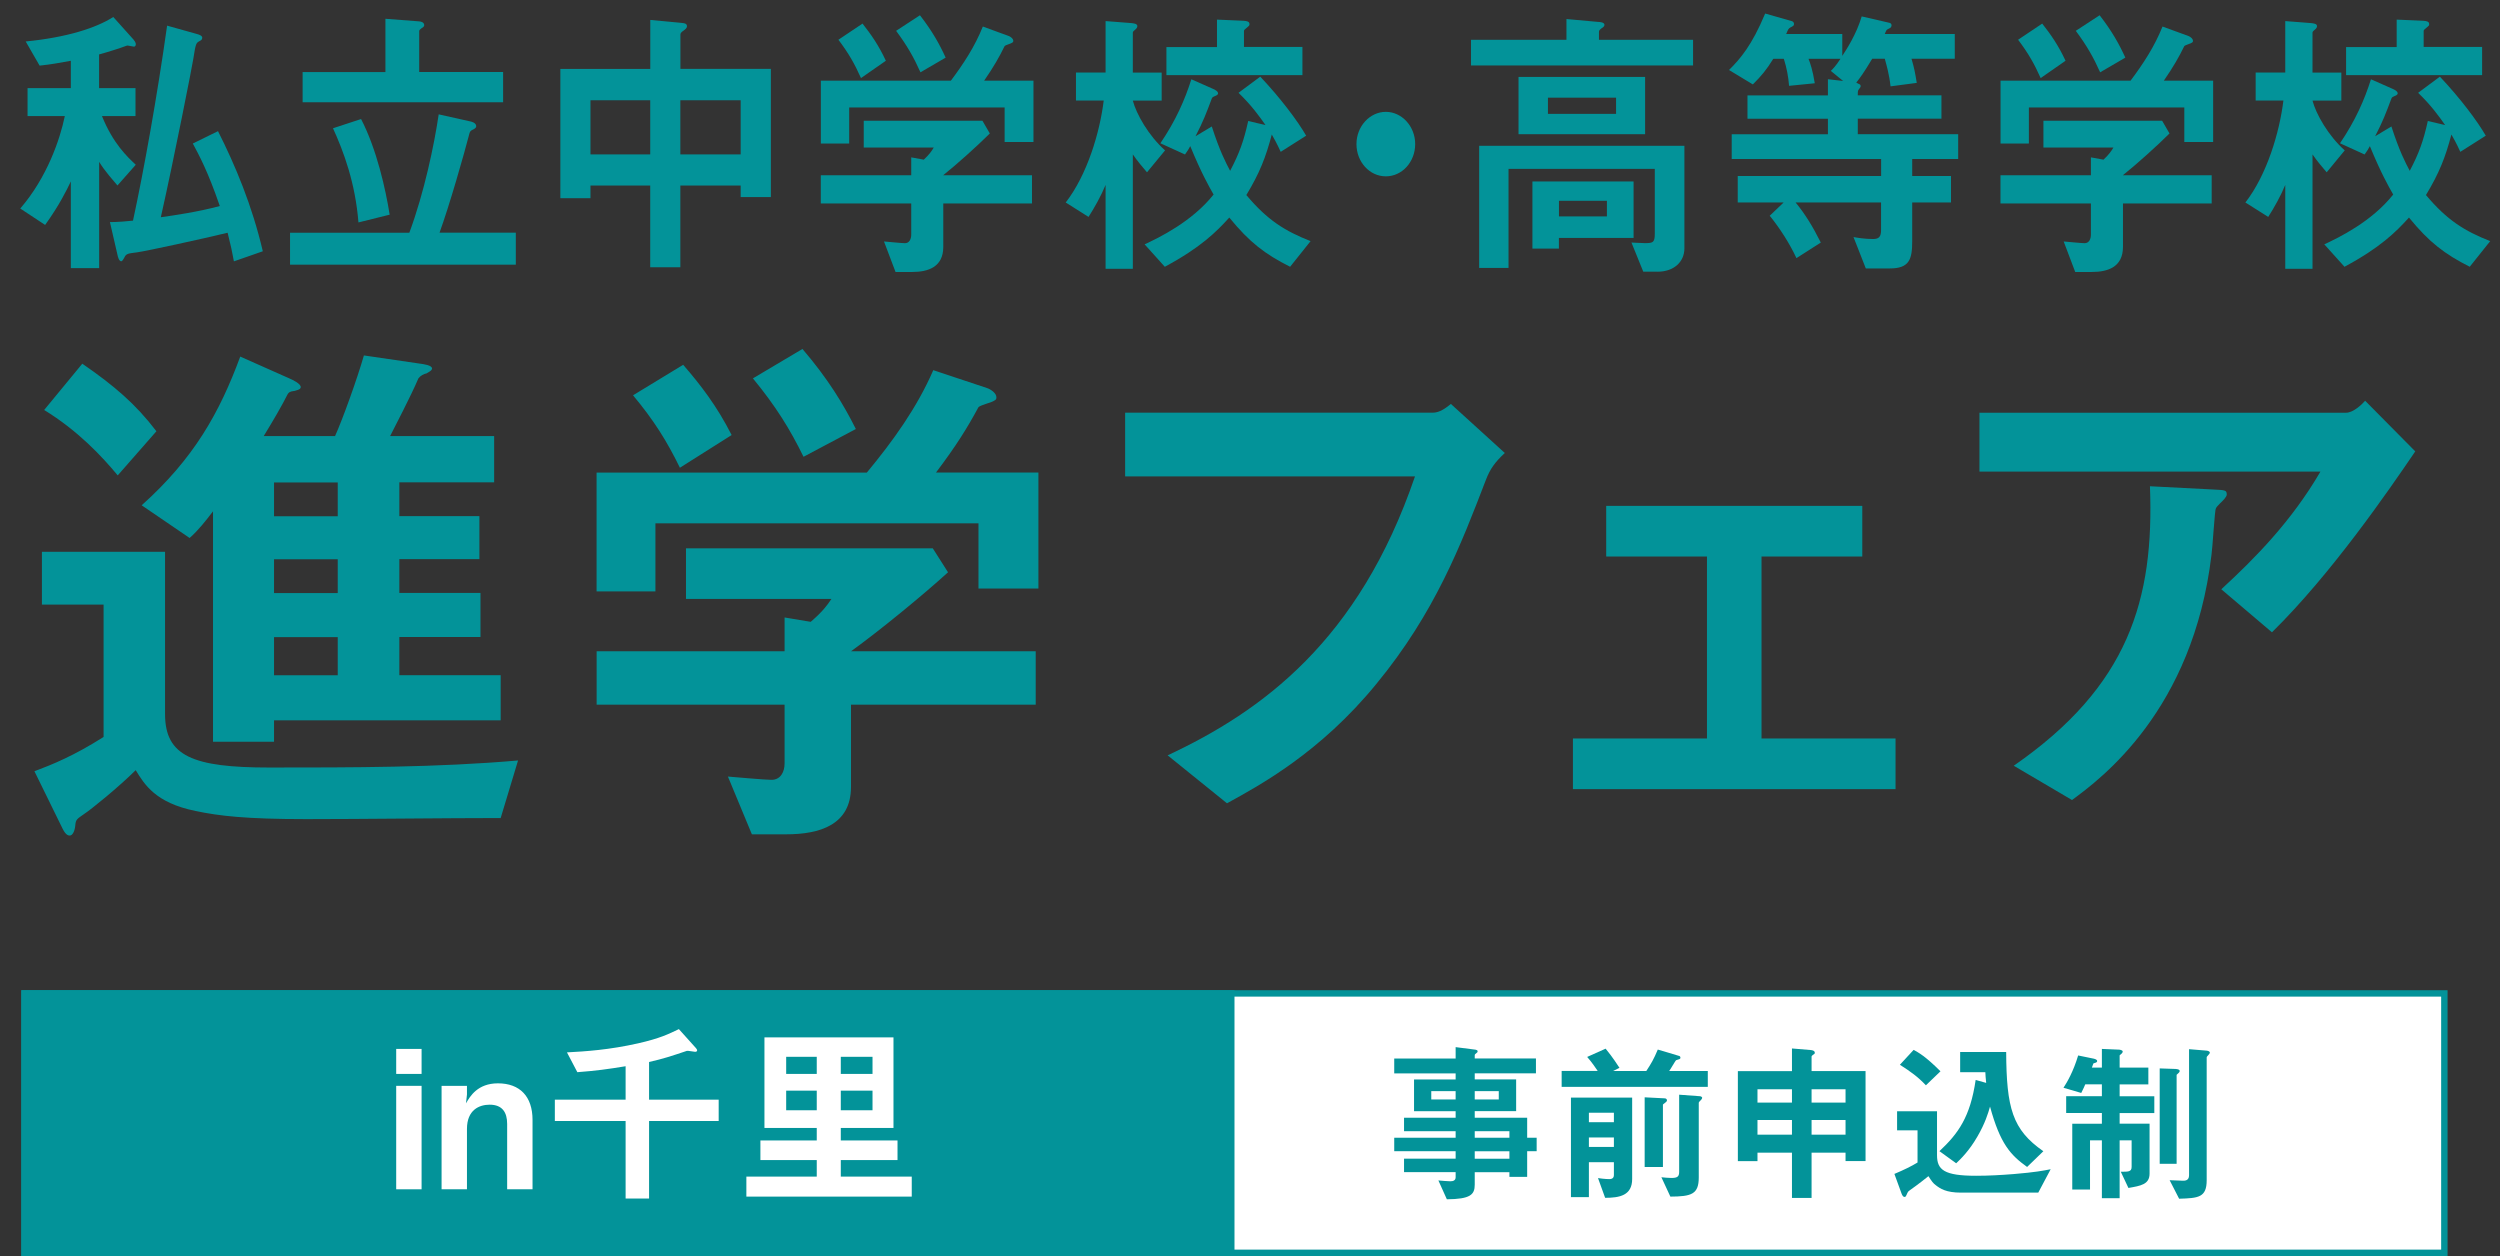 <?xml version="1.0" encoding="UTF-8"?><svg id="_レイヤー_2" xmlns="http://www.w3.org/2000/svg" viewBox="0 0 390.02 195.95"><rect x="0" y="0" width="390.02" height="195.95" fill="#333333" stroke="none"/><defs><style>.cls-1{fill:#fff;}.cls-1,.cls-2{stroke-width:0px;}.cls-2{fill:#039399;}</style></defs><g id="_書き出し部分"><path class="cls-2" d="m18.33,28.94c-.45-.54-2-2.25-2.86-3.69v16.58h-4.42v-13.53c-.61,1.3-1.8,3.73-4.01,6.79l-3.88-2.56c4.17-4.81,6.22-10.83,6.95-14.42h-5.81v-4.36h6.75v-4.27c-1.96.36-2.9.54-4.87.76l-2.17-3.77c6.42-.63,11-2.11,13.66-3.82l3.15,3.51c.12.13.37.49.37.72,0,.18-.08.4-.29.4-.12,0-.86-.18-1.06-.18-1.06.4-3.03,1.03-4.38,1.39v5.26h5.68v4.36h-5.23c1.72,4.27,3.93,6.34,5.27,7.59l-2.86,3.24Zm18.16,11.82c-.25-1.39-.49-2.52-.98-4.45-3.68.9-12.76,2.88-14.15,3.06-1.47.18-1.68.22-1.96.81-.25.45-.37.58-.49.58-.33,0-.53-.67-.61-1.12l-1.15-4.99c1.27,0,2.82-.14,3.6-.23,1.68-7.77,3.76-19.32,5.32-30.42l4.5,1.26c.7.18.98.36.98.63,0,.31-.2.4-.45.54-.49.27-.57.31-.94,2.74-.08.67-3.03,15.68-5.07,24.72,1.92-.27,5.93-.85,9.2-1.75-1.88-5.48-3.27-8-4.21-9.75l3.93-1.93c2.7,5.35,5.32,11.59,6.99,18.74l-4.5,1.57Z"/><path class="cls-2" d="m45.25,41.3v-4.99h18.61c2.33-6.29,3.88-13.71,4.58-18.47l4.83,1.08c.25.04,1.02.22,1.02.76,0,.18-.08.31-.41.49-.53.22-.57.4-.65.67-.86,3.33-3.15,11.32-4.66,15.46h11.9v4.99h-35.21Zm1.96-25.34v-4.72h12.92V2.93l5.19.4c.29,0,.86.13.86.58,0,.18-.08.31-.41.49-.16.13-.37.27-.37.45v6.38h13.09v4.72h-31.28Zm8.71,18.74c-.49-6.2-2.33-11.1-3.97-14.69l4.38-1.44c2.45,4.72,3.84,11.01,4.46,14.92l-4.87,1.21Z"/><path class="cls-2" d="m115.55,30.74v-1.8h-9.41v12.76h-4.7v-12.76h-9.32v1.98h-4.7V10.75h14.03V3.11l5.11.49c.25.04.61.09.61.49,0,.31-.29.49-.45.63-.33.22-.57.4-.57.67v5.35h14.11v20h-4.7Zm-14.11-15.1h-9.32v8.45h9.32v-8.45Zm14.11,0h-9.41v8.45h9.41v-8.45Z"/><path class="cls-2" d="m156.73,22.16v-5.39h-24.25v5.62h-4.42v-9.8h20.28c1.96-2.61,3.76-5.35,4.99-8.45l4.05,1.48c.25.09.7.4.7.76,0,.18-.08.22-.16.27-.12.13-1.02.36-1.19.54-.86,1.75-1.68,3.19-3.19,5.39h7.69v9.57h-4.5Zm-9.57,9.57v6.79c0,3.15-2.37,3.91-4.87,3.91h-2.58l-1.8-4.76c.49.04,2.78.27,3.27.27.7,0,.98-.67.98-1.35v-4.85h-14.11v-4.4h14.11v-2.79l1.96.36c.9-.85,1.23-1.35,1.55-1.89h-10.92v-4.18h18.52l1.15,1.98c-1.84,1.84-5.07,4.76-7.28,6.52h13.86v4.4h-13.86Zm-12.84-19.55c-.98-2.2-1.92-3.86-3.52-5.98l3.76-2.52c1.35,1.71,2.54,3.42,3.64,5.8l-3.88,2.7Zm9.28-.9c-1.02-2.29-2.09-4.18-3.8-6.47l3.72-2.43c1.92,2.47,3.07,4.54,4.01,6.61l-3.93,2.29Z"/><path class="cls-2" d="m178.94,26.88c-.61-.72-1.47-1.71-2.21-2.79v17.84h-4.25v-13.08c-.7,1.71-1.76,3.59-2.66,4.99l-3.56-2.25c3.35-4.31,5.32-10.92,5.93-15.91h-4.33v-4.36h4.62V3.29l4.01.31c.33.04.94.09.94.45,0,.18-.04.31-.29.54-.25.18-.41.36-.41.49v6.25h4.5v4.36h-4.5c.53,2.07,2.45,5.48,5.03,7.77l-2.82,3.42Zm22.33,14.74c-3.93-1.98-6.34-3.82-9.49-7.68-2.04,2.25-4.46,4.67-10.06,7.68l-3.15-3.5c2.21-1.03,7.36-3.5,10.76-7.77-.74-1.3-1.92-3.37-3.64-7.55-.16.31-.45.81-.82,1.3l-3.84-1.75c2.41-3.55,3.84-6.83,4.83-9.98l3.35,1.48c.33.13.82.4.82.72,0,.22-.33.36-.45.4-.41.18-.45.22-.53.4-.86,2.29-1.31,3.51-2.54,5.89l2.54-1.53c1.23,3.82,2.17,5.62,2.86,6.92,1.47-2.79,2.13-4.67,2.82-7.77l2.7.63c-1.02-1.44-2.17-3.06-4.21-5.03l3.39-2.52c3.11,3.28,5.85,6.92,7.16,9.21l-3.97,2.52c-.61-1.35-1.1-2.2-1.39-2.7-.94,3.55-1.88,5.98-3.97,9.44,3.31,3.95,6.05,5.62,10.02,7.19l-3.19,4Zm-19.3-29.88v-4.4h7.89V3.06l4.13.18c.61.04.94.13.94.54,0,.18-.08.27-.25.4-.53.45-.61.49-.61.67v2.47h9.12v4.4h-21.22Z"/><path class="cls-2" d="m216.2,27.51c-2.54,0-4.58-2.25-4.58-5.03s2.09-5.03,4.58-5.03,4.58,2.25,4.58,5.03-2.04,5.03-4.58,5.03Z"/><path class="cls-2" d="m229.49,10.21v-4h14.89v-3.24l4.95.45c.16,0,.98.04.98.45,0,.22-.2.4-.45.54-.29.22-.41.36-.41.54v1.26h14.68v4h-34.64Zm29.08,32.17h-2.21l-1.84-4.54c.33,0,1.6.09,2.09.09,1.27,0,1.55-.09,1.55-1.48v-10.11h-22.82v15.46h-4.58v-19.05h32.02v16c0,2.07-1.6,3.64-4.21,3.64Zm-21.67-21.44v-8.94h19.75v8.94h-19.75Zm6.3,16.18v1.66h-4.13v-10.47h15.78v8.81h-11.65Zm8.92-21.88h-10.63v2.52h10.63v-2.52Zm-1.43,16.09h-7.48v2.43h7.48v-2.43Z"/><path class="cls-2" d="m298.32,24.81v2.65h6.05v4.13h-6.05v6.02c0,2.88-.45,4.27-3.52,4.27h-3.72l-1.92-4.9c.45.09,1.72.31,3.03.31.9,0,1.27-.31,1.27-1.39v-4.31h-13.33c1.51,1.84,2.66,3.73,3.93,6.25l-3.8,2.43c-1.02-2.2-2.58-4.67-4.17-6.61l2.17-2.07h-7.16v-4.13h22.37v-2.65h-23.31v-3.86h15.01v-2.43h-12.55v-3.64h12.55v-2.52l2.37.27-1.92-1.57c.29-.27.78-.76,1.51-1.89h-4.99c.25.63.65,1.75.98,3.82l-4.01.4c-.12-1.48-.37-2.79-.82-4.22h-1.64c-1.06,1.71-1.84,2.65-3.19,4l-3.72-2.25c1.76-1.75,3.56-3.82,5.64-8.81l4.09,1.17c.2.04.41.18.41.45s-.08.31-.61.58c-.25.18-.29.22-.61.99h8.75v3.42c.65-.99,2.21-3.37,3.03-6.16l4.29.99c.25.04.37.22.37.4,0,.13-.08.31-.16.36-.08.09-.53.27-.61.36s-.25.54-.29.63h10.92v3.86h-6.75c.45,1.53.57,2.25.82,3.77l-4.09.54c-.2-1.89-.69-3.55-.9-4.31h-1.96c-1.31,2.2-1.92,3.01-2.49,3.73l.53.27c.12.04.16.18.16.27s-.04.22-.25.45c-.2.27-.2.31-.2.99h13.05v3.64h-13.05v2.43h15.66v3.86h-7.16Z"/><path class="cls-2" d="m340.77,22.16v-5.39h-24.25v5.62h-4.42v-9.8h20.28c1.96-2.61,3.76-5.35,4.99-8.45l4.05,1.48c.25.09.7.4.7.76,0,.18-.08.22-.16.27-.12.13-1.02.36-1.19.54-.86,1.75-1.68,3.19-3.19,5.39h7.69v9.57h-4.5Zm-9.57,9.57v6.79c0,3.15-2.37,3.91-4.87,3.91h-2.58l-1.8-4.76c.49.04,2.78.27,3.27.27.7,0,.98-.67.98-1.35v-4.85h-14.11v-4.4h14.11v-2.79l1.96.36c.9-.85,1.23-1.35,1.55-1.89h-10.92v-4.18h18.52l1.15,1.98c-1.84,1.84-5.07,4.76-7.28,6.52h13.86v4.4h-13.86Zm-12.84-19.55c-.98-2.2-1.92-3.86-3.52-5.98l3.76-2.52c1.35,1.71,2.54,3.42,3.64,5.8l-3.88,2.7Zm9.28-.9c-1.02-2.29-2.09-4.18-3.8-6.47l3.72-2.43c1.92,2.47,3.07,4.54,4.01,6.61l-3.93,2.29Z"/><path class="cls-2" d="m362.98,26.88c-.61-.72-1.47-1.71-2.21-2.79v17.84h-4.25v-13.08c-.7,1.71-1.76,3.59-2.66,4.99l-3.56-2.25c3.35-4.31,5.32-10.92,5.93-15.91h-4.33v-4.36h4.62V3.29l4.01.31c.33.04.94.09.94.45,0,.18-.04.31-.29.54-.25.18-.41.36-.41.49v6.25h4.5v4.36h-4.5c.53,2.07,2.45,5.48,5.03,7.77l-2.82,3.42Zm22.33,14.74c-3.93-1.98-6.34-3.82-9.49-7.68-2.04,2.25-4.46,4.67-10.06,7.68l-3.15-3.5c2.21-1.03,7.36-3.5,10.75-7.77-.74-1.3-1.92-3.37-3.64-7.55-.16.31-.45.81-.82,1.3l-3.84-1.75c2.41-3.55,3.84-6.83,4.83-9.98l3.35,1.48c.33.13.82.4.82.72,0,.22-.33.36-.45.4-.41.18-.45.22-.53.4-.86,2.29-1.31,3.51-2.54,5.89l2.54-1.53c1.23,3.82,2.17,5.62,2.86,6.92,1.47-2.79,2.13-4.67,2.82-7.77l2.7.63c-1.02-1.44-2.17-3.06-4.21-5.03l3.39-2.52c3.11,3.28,5.85,6.92,7.16,9.21l-3.97,2.52c-.61-1.35-1.1-2.2-1.39-2.7-.94,3.55-1.88,5.98-3.97,9.44,3.31,3.95,6.05,5.62,10.02,7.19l-3.19,4Zm-19.3-29.88v-4.4h7.89V3.06l4.13.18c.61.04.94.13.94.54,0,.18-.08.27-.25.4-.53.45-.61.49-.61.67v2.47h9.12v4.4h-21.22Z"/><path class="cls-2" d="m78.11,127.62c-8.41,0-21.93.17-30.34.17-9.43,0-13.68-.51-17.25-1.27-6.29-1.27-7.99-4.16-9.35-6.37-2.63,2.63-7.05,6.2-7.99,6.8-1.19.85-1.36.85-1.44,1.87-.08.85-.43,1.53-.85,1.53-.17,0-.59,0-1.1-1.02l-4.42-9.01c2.72-1.02,6.12-2.38,10.79-5.35v-20.65H6.54v-8.24h19.21v25.33c0,6.54,4.33,8.33,16.23,8.33,12.92,0,26.26,0,38.84-1.1l-2.72,9.01Zm-59.75-53.46c-2.46-2.97-6.2-6.97-11.47-10.2l5.95-7.22c4.93,3.4,8.33,6.29,11.56,10.54l-6.03,6.88Zm24.39,38.25v3.31h-9.52v-35.95c-1.1,1.44-2.29,2.97-3.65,4.16l-7.48-5.1c8.16-7.31,12.15-14.45,15.38-23.2l7.65,3.4c.6.25,1.79.85,1.79,1.36,0,.42-.77.51-.94.59-.77.08-.94.25-1.1.51-.94,1.87-2.29,4.17-3.74,6.54h11.13c1.19-2.63,3.48-9.01,4.5-12.58l8.67,1.27c.6.08,1.96.25,1.96.77,0,.34-.6.59-.85.76-.42.08-.94.34-1.27.77-1.36,3.14-3.57,7.31-4.42,9.01h16.23v7.22h-14.79v5.27h12.49v6.71h-12.49v5.27h12.66v6.88h-12.66v5.95h15.81v7.05h-35.36Zm9.94-37.14h-9.94v5.27h9.94v-5.27Zm0,11.98h-9.94v5.27h9.94v-5.27Zm0,12.15h-9.94v5.95h9.94v-5.95Z"/><path class="cls-2" d="m152.65,91.84v-10.2h-50.4v10.62h-9.18v-18.53h42.16c4.08-4.93,7.82-10.11,10.37-15.98l8.41,2.8c.51.17,1.44.76,1.44,1.44,0,.34-.17.42-.34.51-.26.25-2.12.68-2.46,1.02-1.79,3.31-3.48,6.03-6.63,10.2h15.98v18.1h-9.35Zm-19.89,18.1v12.83c0,5.95-4.93,7.39-10.11,7.39h-5.35l-3.74-9.01c1.02.08,5.78.51,6.8.51,1.44,0,2.04-1.27,2.04-2.55v-9.18h-29.32v-8.33h29.32v-5.27l4.08.68c1.87-1.62,2.55-2.55,3.23-3.57h-22.69v-7.9h38.5l2.38,3.74c-3.82,3.48-10.54,9.01-15.13,12.32h28.81v8.33h-28.81Zm-26.69-36.97c-2.04-4.16-3.99-7.31-7.31-11.3l7.82-4.76c2.8,3.23,5.27,6.46,7.56,10.96l-8.07,5.1Zm19.29-1.7c-2.12-4.33-4.33-7.9-7.9-12.24l7.73-4.59c3.99,4.67,6.37,8.58,8.33,12.49l-8.16,4.33Z"/><path class="cls-2" d="m231.79,74.92c-3.82,9.94-7.9,20.65-17.08,31.79-8.75,10.71-18.19,15.81-23.29,18.61l-9.26-7.48c14.7-6.88,29.83-17.85,38.59-43.52h-45.22v-9.94h48.02c1.02,0,1.96-.68,2.8-1.36l8.41,7.65c-1.53,1.44-2.29,2.46-2.97,4.25Z"/><path class="cls-2" d="m245.39,123.11v-7.9h20.91v-28.39h-15.72v-7.9h39.95v7.9h-15.72v28.39h20.91v7.9h-50.31Z"/><path class="cls-2" d="m354.44,98.64l-7.9-6.71c5.27-4.84,10.96-10.62,15.47-18.36h-53.2v-9.18h57.2c1.1,0,2.46-1.27,2.97-1.87l7.82,7.9c-4.16,6.12-13.09,19.12-22.35,28.22Zm-7.48-20.74c-.17.25-1.19,1.1-1.27,1.44-.17.17-.51,6.12-.68,7.22-2.89,24.31-17.25,34.93-21.76,38.25l-9.09-5.35c17.93-12.41,21.93-25.92,21.25-43.6l9.94.51c1.78.09,2.04.09,2.04.77,0,.25-.17.42-.42.77Z"/><rect class="cls-1" x="3.83" y="154.98" width="377.51" height="40.47"/><path class="cls-2" d="m380.84,155.48v39.47H4.33v-39.47h376.51m1-1H3.33v41.47h378.51v-41.47h0Z"/><rect class="cls-2" x="3.83" y="154.98" width="188.25" height="40.47"/><path class="cls-2" d="m191.58,155.48v39.47H4.33v-39.47h187.26m1-1H3.33v41.47h189.26v-41.47h0Z"/><path class="cls-1" d="m61.81,167.54v-3.9h3.96v3.9h-3.96Zm0,18v-16.14h3.96v16.14h-3.96Z"/><path class="cls-1" d="m79.12,185.54v-10.2c0-1.8-.75-3-2.73-3-1.62,0-3.54.81-3.54,3.78v9.42h-3.96v-16.14h3.96v1.35l-.15,1.38c.63-1.11,1.83-3.12,4.98-3.12,3.42,0,5.4,2.04,5.4,5.7v10.83h-3.96Z"/><path class="cls-1" d="m101.26,174.89v12.09h-3.66v-12.09h-11.04v-3.33h11.04v-5.22c-2.7.45-4.71.72-7.53.93l-1.62-3.09c2.88-.15,6.57-.39,11.1-1.41,3.42-.78,4.74-1.44,6.36-2.22l2.67,2.97c.06.09.18.21.18.36,0,.18-.21.21-.33.21-.15,0-.9-.15-1.08-.15h-.18c-2.61.87-3.57,1.2-5.91,1.74v5.88h10.86v3.33h-10.86Z"/><path class="cls-1" d="m116.44,186.68v-3.12h10.98v-2.58h-8.79v-3.06h8.79v-1.95h-8.16v-14.13h20.13v14.13h-8.22v1.95h8.85v3.06h-8.85v2.58h11.07v3.12h-25.8Zm10.98-21.81h-4.77v2.67h4.77v-2.67Zm0,5.28h-4.77v3.06h4.77v-3.06Zm8.7-5.28h-4.95v2.67h4.95v-2.67Zm0,5.28h-4.95v3.06h4.95v-3.06Z"/><path class="cls-2" d="m238.25,179.61v3.99h-2.77v-.73h-5.41v1.94c0,1.56-.66,2.26-4.35,2.29l-1.32-2.94c.69.05,1.42.13,1.87.13.42,0,.82-.13.82-.62v-.81h-8.05v-2.1h8.05v-1.16h-9.58v-2.1h9.58v-1.02h-8.05v-2.1h8.05v-1.02h-6.49v-4.96h6.49v-.94h-9.58v-2.32h9.58v-1.78l3.11.4c.13.03.32.08.32.24s-.05.19-.29.38c-.05.03-.16.11-.16.24v.51h9.55v2.32h-9.55v.94h6.46v4.96h-6.46v1.02h8.18v3.13h1.48v2.1h-1.48Zm-11.16-9.38h-3.8v1.29h3.8v-1.29Zm6.73,0h-3.75v1.29h3.75v-1.29Zm1.66,6.25h-5.41v1.02h5.41v-1.02Zm0,3.13h-5.41v1.16h5.41v-1.16Z"/><path class="cls-2" d="m243.63,169.55v-2.48h5.62c-.24-.35-.9-1.35-1.64-2.18l2.88-1.29c.37.46,1.06,1.29,2.16,2.99l-.98.49h5.17c.79-1.21,1.13-1.78,1.79-3.34l3.35,1c.11.03.18.16.18.27s-.05.19-.21.24c-.05.03-.4.11-.48.16-.08.05-.87,1.43-1.06,1.67h6.02v2.48h-22.82Zm6.78,17.31l-1.11-3.07c1,.16,1.74.16,1.74.16.53,0,.74-.22.74-.67v-1.97h-3.9v5.45h-2.8v-15.53h9.55v12.7c0,2.56-1.93,2.94-4.22,2.94Zm1.37-13.27h-3.9v1.48h3.9v-1.48Zm0,3.86h-3.9v1.48h3.9v-1.48Zm8.07-5.47c-.37.27-.42.3-.42.4v9.68h-2.85v-10.87l3.14.16c.21,0,.34.16.34.3,0,.16-.13.27-.21.32Zm5.54-.4c-.18.16-.37.38-.37.46v11.65c0,2.64-1.16,2.97-4.43,2.99l-1.4-3.02c.55.05,1.03.11,1.58.11.92,0,1.19-.22,1.19-.94v-12.05l3.27.24c.18.03.32.13.32.24,0,.13-.11.24-.16.32Z"/><path class="cls-2" d="m287.92,181.15v-1.32h-5.3v7.06h-3.06v-7.06h-5.38v1.32h-3.06v-14.05h8.44v-3.53l2.9.24c.34.03.66.13.66.43,0,.13-.05.19-.16.24-.18.13-.34.24-.34.35v2.26h8.42v14.05h-3.11Zm-8.36-11.22h-5.38v2.08h5.38v-2.08Zm0,4.8h-5.38v2.29h5.38v-2.29Zm8.36-4.8h-5.3v2.08h5.3v-2.08Zm0,4.8h-5.3v2.29h5.3v-2.29Z"/><path class="cls-2" d="m318,186.06h-12.06c-2.35,0-3.25-.62-3.98-1.19-.34-.24-.61-.59-1.11-1.38-.26.22-1.58,1.27-2.96,2.24q-.24.16-.32.38c-.24.54-.26.62-.45.62-.24,0-.37-.3-.45-.49l-1.13-3.1c1.58-.67,2.64-1.19,3.61-1.78v-5.02h-3.19v-2.97h6.23v6.85c0,2.29,1.11,3.21,6.09,3.21,1.98,0,3.93-.11,5.91-.27,3.3-.27,4.67-.54,5.73-.75l-1.93,3.64Zm-17.54-16.74c-1.24-1.32-2.37-2.13-4.06-3.21l2.14-2.32c.74.4,1.82.97,4.19,3.34l-2.27,2.18Zm15.78,12.73c-2.59-1.86-4.19-3.59-5.78-9.41-.29,1.02-.77,2.62-1.98,4.69-1.29,2.24-2.64,3.53-3.3,4.15l-2.61-1.89c2.93-2.75,4.8-5.31,5.65-11.11l1.64.46c-.08-.75-.11-1.19-.13-1.67h-3.93v-3.15h7.18c.05,8.74.95,12.11,5.8,15.48l-2.53,2.45Z"/><path class="cls-2" d="m330.68,173.63v1.67h4.67v7.79c0,1.7-1.4,1.91-3.3,2.24l-1.19-2.53c1.13,0,1.69.03,1.69-.75v-4.15h-1.87v9.03h-2.77v-9.03h-1.85v7.68h-2.77v-10.27h4.62v-1.67h-5.57v-2.62h5.57v-1.86h-2.59c-.16.38-.26.62-.63,1.35l-2.77-.81c.58-.89,1.53-2.51,2.29-5.04l2.48.51c.08.03.48.11.48.35,0,.27-.29.27-.58.38l-.24.65h1.56v-2.91l2.64.11c.16,0,.61.08.61.3s-.24.38-.48.59v1.91h4.48v2.62h-4.48v1.86h5.41v2.62h-5.41Zm8.89-5.96v13.89h-2.64v-14.88l2.35.08c.18,0,.77.03.77.32,0,.19-.18.32-.47.59Zm4.93-3.05c-.18.19-.24.24-.24.38v19.12c0,2.7-1.29,2.8-4.3,2.89l-1.48-2.89c1.08.05,1.93.08,2.08.08.29,0,.95,0,.95-.84v-19.68l2.66.22c.16,0,.58.08.58.32,0,.11-.11.24-.26.4Z"/></g></svg>